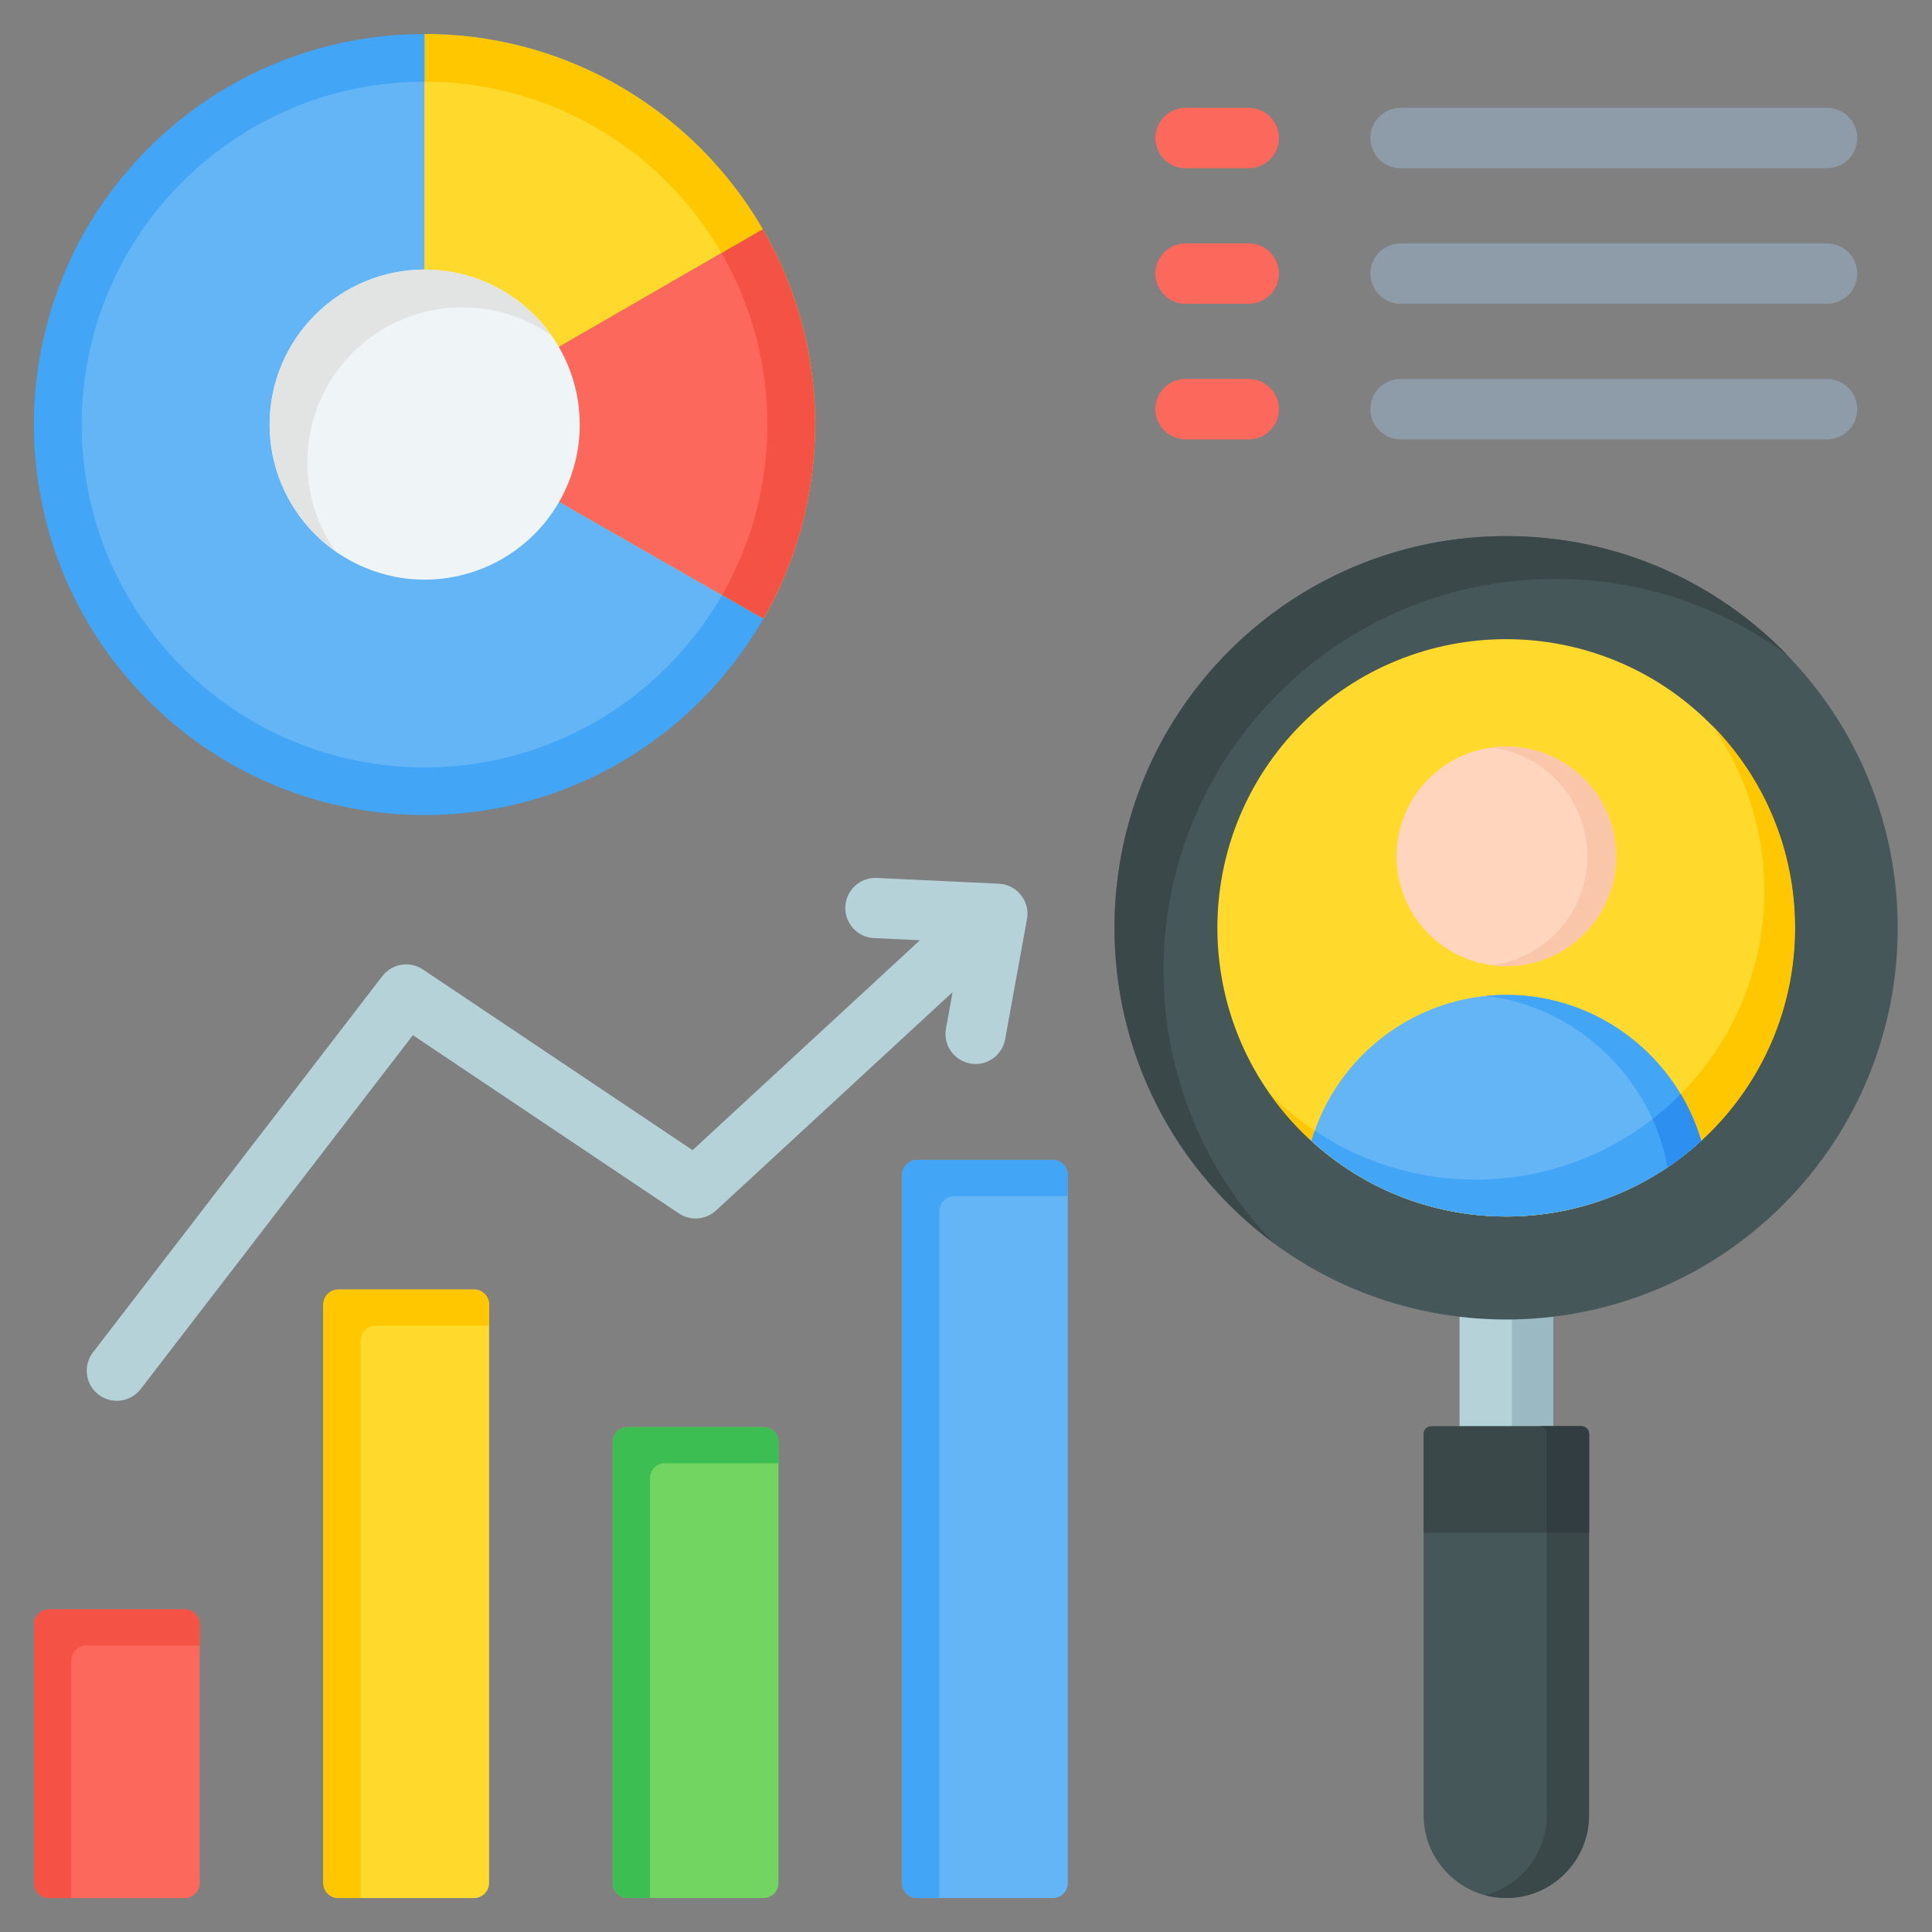 <svg width="512" height="512" viewBox="0 0 512 512" fill="none" xmlns="http://www.w3.org/2000/svg">
<rect x="0" y="0" width="512" height="512" fill="#808080" stroke="none"/>
<g clip-path="url(#clip0_700_4748)">
<path fill-rule="evenodd" clip-rule="evenodd" d="M371.168 80.506C366.75 80.506 363.168 76.924 363.168 72.506C363.168 68.088 366.75 64.506 371.168 64.506H484.179C488.597 64.506 492.179 68.088 492.179 72.506C492.179 76.924 488.597 80.506 484.179 80.506H371.168ZM371.168 44.578C366.75 44.578 363.168 40.996 363.168 36.578C363.168 32.16 366.75 28.578 371.168 28.578H484.179C488.597 28.578 492.179 32.16 492.179 36.578C492.179 40.996 488.597 44.578 484.179 44.578H371.168ZM371.168 116.433C366.75 116.433 363.168 112.851 363.168 108.433C363.168 104.015 366.75 100.433 371.168 100.433H484.179C488.597 100.433 492.179 104.015 492.179 108.433C492.179 112.851 488.597 116.433 484.179 116.433H371.168Z" fill="#8D9CA8"/>
<path fill-rule="evenodd" clip-rule="evenodd" d="M330.915 64.506C335.333 64.506 338.915 68.088 338.915 72.506C338.915 76.924 335.333 80.506 330.915 80.506H314.199C309.781 80.506 306.199 76.924 306.199 72.506C306.199 68.088 309.781 64.506 314.199 64.506H330.915ZM330.915 28.578C335.333 28.578 338.915 32.16 338.915 36.578C338.915 40.996 335.333 44.578 330.915 44.578H314.199C309.781 44.578 306.199 40.996 306.199 36.578C306.199 32.16 309.781 28.578 314.199 28.578H330.915ZM330.915 100.433C335.333 100.433 338.915 104.015 338.915 108.433C338.915 112.851 335.333 116.433 330.915 116.433H314.199C309.781 116.433 306.199 112.851 306.199 108.433C306.199 104.015 309.781 100.433 314.199 100.433H330.915Z" fill="#FC685B"/>
<path fill-rule="evenodd" clip-rule="evenodd" d="M12.969 503H48.96C51.142 503 52.921 501.22 52.921 499.039V430.469C52.921 428.287 51.142 426.508 48.96 426.508H12.969C10.787 426.508 9.008 428.288 9.008 430.469V499.039C9.008 501.22 10.788 503 12.969 503Z" fill="#FC685B"/>
<path fill-rule="evenodd" clip-rule="evenodd" d="M18.889 503H12.969C10.787 503 9.008 501.22 9.008 499.039V430.469C9.008 428.287 10.788 426.508 12.969 426.508H48.96C51.142 426.508 52.921 428.288 52.921 430.469V436.09H22.85C20.668 436.09 18.889 437.87 18.889 440.051V503Z" fill="#F35244"/>
<path fill-rule="evenodd" clip-rule="evenodd" d="M89.656 503.001H125.647C127.829 503.001 129.608 501.221 129.608 499.04V345.699C129.608 343.517 127.829 341.738 125.647 341.738H89.656C87.474 341.738 85.695 343.518 85.695 345.699V499.04C85.695 501.221 87.474 503.001 89.656 503.001Z" fill="#FFDA2D"/>
<path fill-rule="evenodd" clip-rule="evenodd" d="M95.576 503.001H89.656C87.474 503.001 85.695 501.221 85.695 499.04V345.699C85.695 343.517 87.475 341.738 89.656 341.738H125.647C127.829 341.738 129.608 343.518 129.608 345.699V351.321H99.537C97.355 351.321 95.576 353.1 95.576 355.282V503.001Z" fill="#FFC700"/>
<path fill-rule="evenodd" clip-rule="evenodd" d="M166.341 502.998H202.332C204.514 502.998 206.293 501.218 206.293 499.037V382.152C206.293 379.97 204.514 378.191 202.332 378.191H166.341C164.159 378.191 162.379 379.97 162.379 382.152V499.037C162.379 501.218 164.159 502.998 166.341 502.998Z" fill="#72D561"/>
<path fill-rule="evenodd" clip-rule="evenodd" d="M172.261 502.998H166.341C164.159 502.998 162.379 501.218 162.379 499.037V382.152C162.379 379.97 164.159 378.191 166.341 378.191H202.332C204.514 378.191 206.293 379.97 206.293 382.152V387.774H176.222C174.04 387.774 172.261 389.554 172.261 391.735V502.998Z" fill="#3CBE52"/>
<path fill-rule="evenodd" clip-rule="evenodd" d="M243.027 503.001H279.018C281.2 503.001 282.979 501.221 282.979 499.04V311.352C282.979 309.17 281.199 307.391 279.018 307.391H243.027C240.845 307.391 239.066 309.17 239.066 311.352V499.04C239.066 501.221 240.846 503.001 243.027 503.001Z" fill="#64B5F6"/>
<path fill-rule="evenodd" clip-rule="evenodd" d="M248.947 503.001H243.027C240.845 503.001 239.066 501.221 239.066 499.04V311.352C239.066 309.17 240.845 307.391 243.027 307.391H279.018C281.2 307.391 282.979 309.17 282.979 311.352V316.974H252.908C250.726 316.974 248.947 318.753 248.947 320.935V503.001Z" fill="#42A5F5"/>
<path fill-rule="evenodd" clip-rule="evenodd" d="M37.273 368.128C34.581 371.614 29.572 372.258 26.086 369.566C22.6 366.874 21.956 361.864 24.648 358.378L101.335 258.672C103.953 255.283 108.761 254.58 112.229 257.019L183.538 304.805L243.789 249.176L231.613 248.603C227.212 248.396 223.812 244.66 224.019 240.259C224.226 235.858 227.962 232.458 232.363 232.665L264.69 234.188C269.091 234.395 272.491 238.131 272.284 242.532C272.261 243.026 272.193 243.507 272.085 243.971L266.375 275.405C265.599 279.737 261.457 282.619 257.125 281.843C252.793 281.067 249.911 276.925 250.687 272.593L252.445 262.92L189.741 320.813L189.735 320.806C187.087 323.246 183.021 323.655 179.898 321.563L109.417 274.331L37.273 368.128Z" fill="#B4D2D7"/>
<path d="M185.665 185.688C226.082 145.272 226.082 79.744 185.665 39.328C145.249 -1.089 79.721 -1.089 39.305 39.328C-1.111 79.744 -1.111 145.272 39.305 185.688C79.721 226.104 145.249 226.104 185.665 185.688Z" fill="#42A5F5"/>
<path d="M112.51 203.369C162.692 203.369 203.372 162.688 203.372 112.507C203.372 62.325 162.692 21.645 112.51 21.645C62.329 21.645 21.648 62.325 21.648 112.507C21.648 162.688 62.329 203.369 112.51 203.369Z" fill="#64B5F6"/>
<path fill-rule="evenodd" clip-rule="evenodd" d="M216.016 112.507C216.016 131.238 211.04 148.806 202.338 163.962L112.508 112.507V9C169.674 9 216.016 55.342 216.016 112.507Z" fill="#FFC700"/>
<path fill-rule="evenodd" clip-rule="evenodd" d="M191.364 157.677L112.508 112.508V21.645C162.69 21.645 203.37 62.325 203.37 112.507C203.37 128.95 199.002 144.372 191.364 157.677Z" fill="#FFDA2D"/>
<path fill-rule="evenodd" clip-rule="evenodd" d="M202.34 163.964C211.041 148.807 216.016 131.239 216.016 112.508C216.016 93.651 210.974 75.972 202.163 60.746L112.508 112.508L202.34 163.964Z" fill="#F35244"/>
<path fill-rule="evenodd" clip-rule="evenodd" d="M191.208 67.07L112.508 112.507L191.364 157.676C199.002 144.371 203.37 128.949 203.37 112.506C203.37 95.954 198.942 80.437 191.208 67.07Z" fill="#FC685B"/>
<path d="M150.503 128.258C159.19 107.301 149.243 83.27 128.286 74.583C107.329 65.896 83.298 75.843 74.612 96.8C65.925 117.757 75.872 141.788 96.829 150.475C117.786 159.161 141.817 149.214 150.503 128.258Z" fill="#EFF4F7"/>
<path fill-rule="evenodd" clip-rule="evenodd" d="M112.508 71.441C126.402 71.441 138.683 78.342 146.114 88.902C139.436 84.202 131.294 81.441 122.508 81.441C99.827 81.441 81.441 99.827 81.441 122.508C81.441 131.295 84.202 139.436 88.902 146.114C78.342 138.683 71.441 126.402 71.441 112.508C71.441 89.827 89.827 71.441 112.508 71.441Z" fill="#E2E3E3"/>
<path fill-rule="evenodd" clip-rule="evenodd" d="M411.585 388.591L386.798 387.769L386.797 339.338L411.586 338.445L411.585 388.591Z" fill="#B4D2D7"/>
<path fill-rule="evenodd" clip-rule="evenodd" d="M411.584 388.591L386.797 387.769V387.509L400.666 387.969L400.667 338.838L411.584 338.445V388.591Z" fill="#9BB9C3"/>
<path d="M472.517 319.284C513.051 278.75 513.051 213.031 472.517 172.497C431.983 131.963 366.264 131.963 325.73 172.497C285.195 213.031 285.195 278.75 325.73 319.284C366.264 359.818 431.983 359.819 472.517 319.284Z" fill="#465759"/>
<path fill-rule="evenodd" clip-rule="evenodd" d="M337.541 329.394C311.969 310.486 295.383 280.117 295.383 245.872C295.383 188.539 341.86 142.062 399.193 142.062C428.477 142.062 454.925 154.193 473.799 173.697C456.558 160.949 435.234 153.408 412.146 153.408C354.813 153.408 308.336 199.885 308.336 257.218C308.336 285.266 319.465 310.712 337.541 329.394Z" fill="#3A484A"/>
<path fill-rule="evenodd" clip-rule="evenodd" d="M379.271 377.98H419.11C420.212 377.98 421.112 378.88 421.112 379.981V481.075C421.112 493.131 411.247 502.996 399.191 502.996C387.135 502.996 377.27 493.131 377.27 481.075V379.982C377.269 378.88 378.169 377.98 379.271 377.98Z" fill="#465759"/>
<path fill-rule="evenodd" clip-rule="evenodd" d="M407.908 377.98H419.111C420.213 377.98 421.113 378.88 421.113 379.981V481.075C421.113 493.131 411.25 502.996 399.192 502.996C397.257 502.996 395.38 502.741 393.59 502.265C402.957 499.774 409.91 491.197 409.91 481.075V379.982C409.91 378.88 409.01 377.98 407.908 377.98Z" fill="#3A484A"/>
<path fill-rule="evenodd" clip-rule="evenodd" d="M419.111 377.98C420.213 377.98 421.113 378.88 421.113 379.981V406.215H377.27V379.981C377.27 378.88 378.17 377.98 379.272 377.98H419.111Z" fill="#3A484A"/>
<path fill-rule="evenodd" clip-rule="evenodd" d="M419.109 377.98C420.211 377.98 421.111 378.88 421.111 379.981V406.215H409.908V379.981C409.908 378.88 409.008 377.98 407.906 377.98H419.109Z" fill="#313D40"/>
<path d="M453.218 299.987C483.094 270.11 483.094 221.671 453.218 191.795C423.342 161.918 374.902 161.918 345.026 191.795C315.149 221.671 315.149 270.11 345.026 299.987C374.902 329.863 423.342 329.863 453.218 299.987Z" fill="#FFDA2D"/>
<path fill-rule="evenodd" clip-rule="evenodd" d="M453.689 192.176C467.302 205.99 475.707 224.951 475.707 245.878C475.707 288.136 441.45 322.393 399.192 322.393C373.28 322.393 350.381 309.511 336.539 289.804C350.416 303.885 369.705 312.617 391.036 312.617C433.294 312.617 467.551 278.36 467.551 236.102C467.55 219.754 462.421 204.608 453.689 192.176Z" fill="#FFC700"/>
<path fill-rule="evenodd" clip-rule="evenodd" d="M450.836 302.332C444.253 280.04 423.543 263.652 399.192 263.652C375.356 263.652 354.276 279.542 347.547 302.334C361.157 314.79 379.286 322.39 399.19 322.39C419.096 322.39 437.225 314.789 450.836 302.332Z" fill="#64B5F6"/>
<path fill-rule="evenodd" clip-rule="evenodd" d="M450.838 302.332C444.255 280.04 423.545 263.652 399.194 263.652C397.325 263.652 395.474 263.75 393.645 263.941C417.488 266.421 437.836 285.812 441.889 309.38C445.047 307.251 448.038 304.894 450.838 302.332Z" fill="#42A5F5"/>
<path fill-rule="evenodd" clip-rule="evenodd" d="M450.838 302.329C449.544 297.945 447.7 293.792 445.393 289.945C431.527 303.942 412.295 312.613 391.037 312.613C375.26 312.613 360.601 307.835 348.422 299.651C348.111 300.533 347.819 301.424 347.551 302.329C359.809 313.551 374.624 320.087 390.855 321.941C412.535 324.284 434.853 317.202 450.838 302.329Z" fill="#42A5F5"/>
<path fill-rule="evenodd" clip-rule="evenodd" d="M450.837 302.329C449.543 297.947 447.7 293.794 445.394 289.948C445.393 289.947 445.393 289.946 445.392 289.945C443.053 292.305 440.562 294.515 437.934 296.557C437.934 296.558 437.935 296.559 437.935 296.56C439.777 300.627 441.123 304.929 441.888 309.379C444.97 307.303 447.894 305.007 450.635 302.516C450.703 302.454 450.77 302.392 450.837 302.329Z" fill="#2D90F1"/>
<path d="M399.194 256.036C415.261 256.036 428.286 243.011 428.286 226.944C428.286 210.876 415.261 197.852 399.194 197.852C383.127 197.852 370.102 210.876 370.102 226.944C370.102 243.011 383.127 256.036 399.194 256.036Z" fill="#FFD6BD"/>
<path fill-rule="evenodd" clip-rule="evenodd" d="M399.195 197.852C415.262 197.852 428.287 210.877 428.287 226.944C428.287 243.011 415.262 256.036 399.195 256.036C397.904 256.036 396.633 255.951 395.387 255.788C409.654 253.923 420.671 241.721 420.671 226.944C420.671 212.168 409.655 199.966 395.387 198.101C396.633 197.938 397.904 197.852 399.195 197.852Z" fill="#F9C6AA"/>
</g>
<defs>
<clipPath id="clip0_700_4748">
<rect width="512" height="512" fill="white"/>
</clipPath>
</defs>
</svg>
